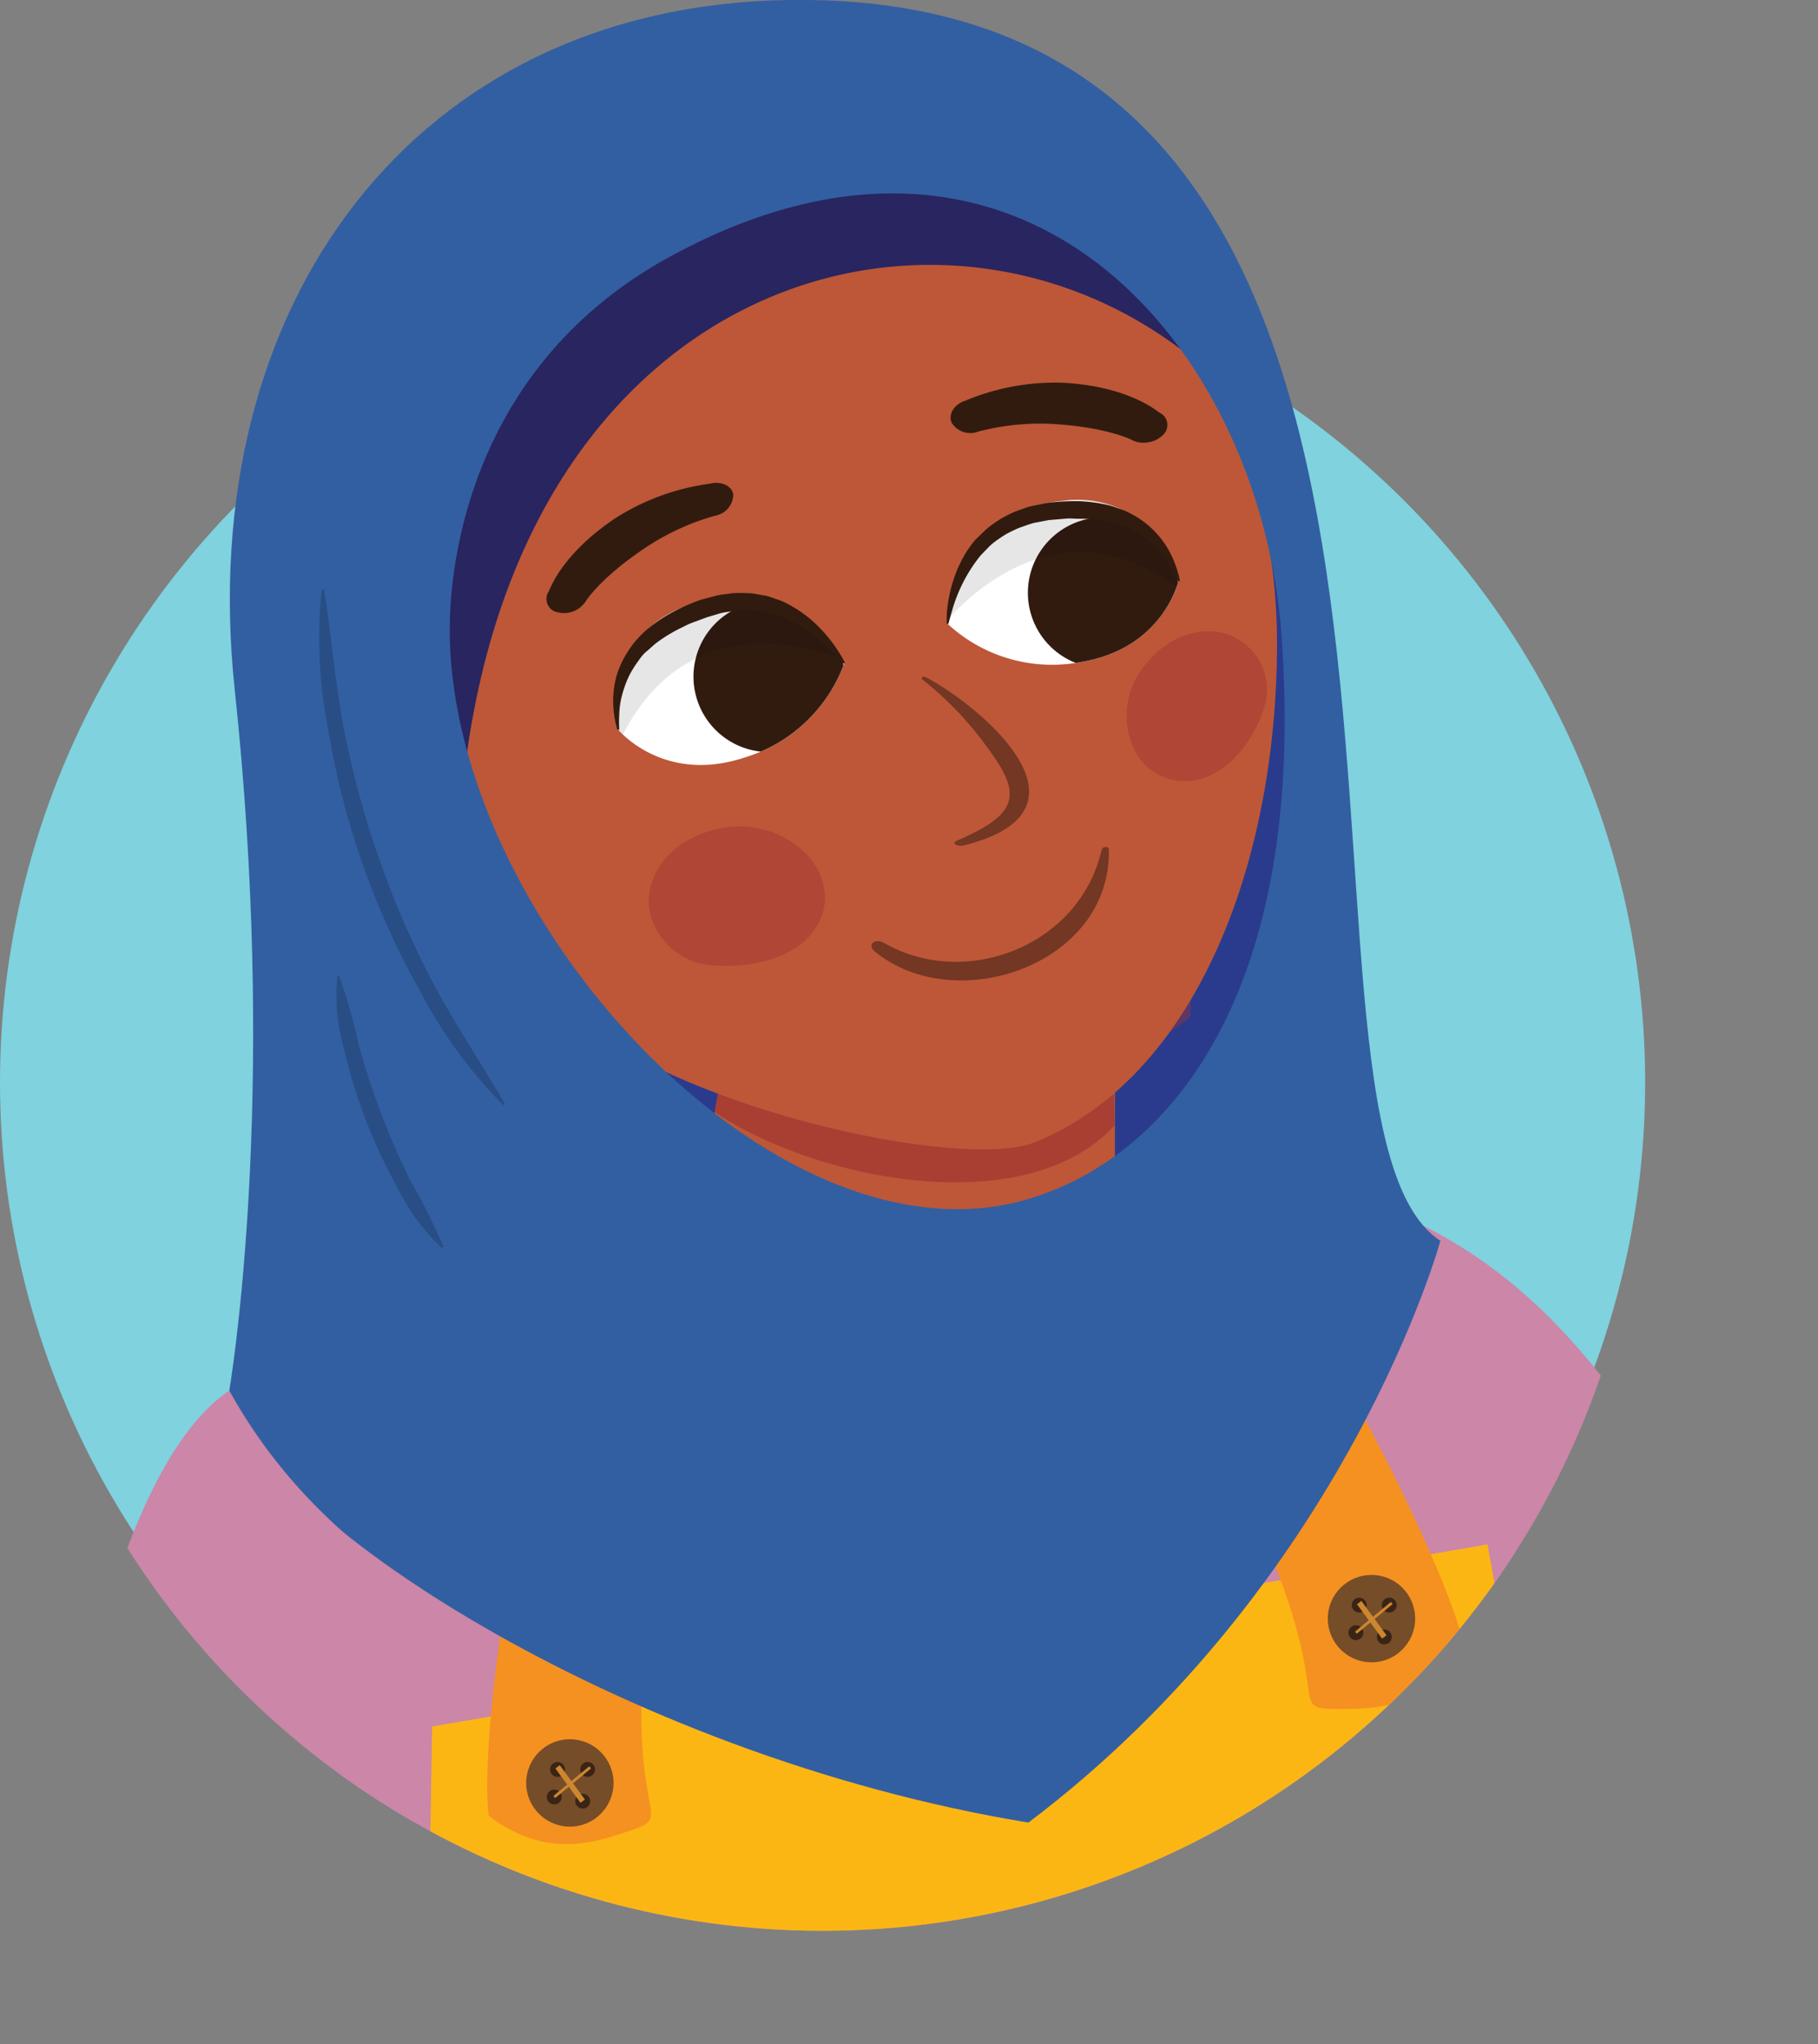 <svg xmlns="http://www.w3.org/2000/svg" xmlns:xlink="http://www.w3.org/1999/xlink" width="165.67" height="186.22" viewBox="0 0 165.67 186.22"><rect x="0" y="0" width="165.67" height="186.22" fill="#808080" stroke="none"/><defs><clipPath id="clip-path" transform="translate(0 -10.17)"><path d="M0,108.78a75,75,0,1,0,149.93,0C149.93,90.67,147.4.36,147.4.36L2.67,0S0,89.87,0,108.78Z" fill="none"/></clipPath><clipPath id="clip-path-2" transform="translate(0 -10.17)"><path d="M76.94,70.59A14,14,0,0,1,67.8,79.2c-7.37,2.41-11.45-2.54-11.45-2.54a9.45,9.45,0,0,1,6.12-11.24C72.46,61.42,76.94,70.59,76.94,70.59Z" fill="none"/></clipPath><clipPath id="clip-path-3" transform="translate(0 -10.17)"><path d="M86.35,67a14,14,0,0,0,12.06,3.5c7.65-1.22,9-7.48,9-7.48a9.44,9.44,0,0,0-10.57-7.22C86.16,56.83,86.35,67,86.35,67Z" fill="none"/></clipPath></defs><g id="Layer_2" data-name="Layer 2"><g id="Artwork"><g clip-path="url(#clip-path)"><circle cx="74.96" cy="98.62" r="74.96" fill="#7fd2de"/><path d="M119.19,118.14l17.42,63.47a61.1,61.1,0,0,0,3.4,12.77,115.66,115.66,0,0,0,16-7.55c5.43-3.62,6-11.31,9.71-15.71C152.3,143,143,123.51,119.19,118.14Z" transform="translate(0 -10.17)" fill="#cb86a8"/><path d="M116.37,45s9.66,37.32,5.25,55.52S80.25,127,80.25,127L53.7,105.35Z" transform="translate(0 -10.17)" fill="#2a3b8e"/><path d="M101.6,107.14v28.73c-4.81,7.26-33.38,6.82-40.79.38l5.08-29.11C77.55,108.6,91.23,113.58,101.6,107.14Z" transform="translate(0 -10.17)" fill="#bd5738"/><path d="M101.51,109.79C91.13,116.67,78,113.3,65.67,108c-.25,1.79-.36,2.11-.54,3.48,8.93,6.08,28.17,10.14,36.44,1.23Z" transform="translate(0 -10.17)" fill="#a03232" opacity="0.67"/><path d="M108.5,93.82c-5.87,6.41-23.48,5.72-36.64,7.48,10.77,4.58,27.32,9.73,36.64,1.46Z" transform="translate(0 -10.17)" fill="#a03232" opacity="0.43"/><path d="M116.37,68.76c0,20.4-7.62,39.69-22.11,45.49-7.18,2.88-39.87-4.31-47.38-17C40,85.71,35,73.13,35,61.38,35,45,48.7,24.84,73.05,24.84S116.37,41.89,116.37,68.76Z" transform="translate(0 -10.17)" fill="#bd5738"/><path d="M110.77,44.65C88.08,23.5,46.09,33.91,42,83.77,36.64,63.89,37.84,40,60.81,29.25,86.08,17.42,106.68,30,110.77,44.65Z" transform="translate(0 -10.17)" fill="#282560"/><path d="M27.94,149.78c1.24,13.88,2.78,19,5.84,43.54,29.15,0,82.34-3.07,116.09-4.1.09-17.18-9.59-34.36-27.93-66.72C106.33,121,39.7,145,27.94,149.78Z" transform="translate(0 -10.17)" fill="#cb86a8"/><polygon points="142.71 180.08 38.9 186.22 39.38 157.29 135.55 140.7 142.71 180.08" fill="#fcb614"/><path d="M100.54,124.08c26.28,40.61,14.62,41.78,21.42,41.78,3.37,0,7.87,0,11.56-5.34-1.75-8.45-15-33.26-21.16-40.33C108.79,120.77,103.46,123.28,100.54,124.08Z" transform="translate(0 -10.17)" fill="#f59120"/><path d="M64.37,130.63c-12.16,46.82-.73,44.26-7.18,46.4-3.2,1.06-7.47,2.48-12.66-1.43-1-8.57,3.81-36.3,7.4-44.94C55.5,130.09,61.35,130.79,64.37,130.63Z" transform="translate(0 -10.17)" fill="#f59120"/><path d="M59.16,91.61c.34-2.54,2.37-5.07,6.33-5.94a8.68,8.68,0,0,1,7.91,2.21c2.21,2.33,2.4,5.31.34,7.6s-6.27,3-9.42,2.57C61.33,97.61,58.75,94.67,59.16,91.61Z" transform="translate(0 -10.17)" fill="#a03232" opacity="0.43"/><path d="M84.29,71.83c-.17-.08-.41.11-.26.22a30.56,30.56,0,0,1,6,6.3c3.18,4.25,2.74,6-2.81,8.4-.62.26.07.57.61.44C101,83.89,88.83,74.14,84.29,71.83Z" transform="translate(0 -10.17)" fill="#733723"/><path d="M52.26,65.86a2.32,2.32,0,0,1-1.4.1A1.24,1.24,0,0,1,50,64.05c.16-.28,1.18-3.38,6.06-6.66a21.24,21.24,0,0,1,8.67-3.16c1-.25,2,.22,2.09,1a2,2,0,0,1-1.68,1.93,22.24,22.24,0,0,0-6.46,3c-4,2.69-5.28,4.75-5.29,4.77A2.38,2.38,0,0,1,52.26,65.86Z" transform="translate(0 -10.17)" fill="#311b0f"/><path d="M104.67,50.46a2.35,2.35,0,0,0,1.26-.62,1.23,1.23,0,0,0-.24-2.06c-.28-.16-2.72-2.34-8.58-2.73A21.16,21.16,0,0,0,88,46.66c-1,.31-1.61,1.19-1.29,2a2,2,0,0,0,2.43.83,22.18,22.18,0,0,1,7.06-.68c4.82.32,7,1.46,7,1.47A2.31,2.31,0,0,0,104.67,50.46Z" transform="translate(0 -10.17)" fill="#311b0f"/><path d="M111.52,67.85c-2.34-.56-5.26.27-7.41,3.21a7.19,7.19,0,0,0-.85,7.18A5.13,5.13,0,0,0,109.79,81c2.77-.94,4.85-4.11,5.54-6.84A5.34,5.34,0,0,0,111.52,67.85Z" transform="translate(0 -10.17)" fill="#a03232" opacity="0.43"/><path d="M76.94,70.59A14,14,0,0,1,67.8,79.2c-7.37,2.41-11.45-2.54-11.45-2.54a9.45,9.45,0,0,1,6.12-11.24C72.46,61.42,76.94,70.59,76.94,70.59Z" transform="translate(0 -10.17)" fill="#fff"/><g clip-path="url(#clip-path-2)"><path d="M76,68.35a6.87,6.87,0,1,1-9.4-2.47A6.86,6.86,0,0,1,76,68.35Z" transform="translate(0 -10.17)" fill="#311b0f"/><path d="M78.48,71S62.82,62.63,56,78.71c-4.38.15-4.62-4.83-4.62-4.83l6-8.24,9.79-4.24,7,2,4,5.18Z" transform="translate(0 -10.17)" opacity="0.1"/></g><path d="M76.86,70.63s-.32-.38-.9-1a15.59,15.59,0,0,0-2.61-2.17,14,14,0,0,0-1.88-1c-.35-.14-.71-.25-1.07-.37s-.74-.19-1.13-.24a11.49,11.49,0,0,0-1.18-.09c-.4,0-.8,0-1.21.07s-.83.11-1.24.21l-1.23.37-1.3.48c-.47.17-.77.36-1.17.54a14.36,14.36,0,0,0-2.11,1.3c-.32.24-.58.52-.88.76s-.54.54-.74.84a9.65,9.65,0,0,0-.59.88,7,7,0,0,0-.46.9,10.28,10.28,0,0,0-.56,1.74,7.72,7.72,0,0,0-.17,1.47,11.52,11.52,0,0,0,0,1.33l-.16,0a7.69,7.69,0,0,1-.3-1.32,8.81,8.81,0,0,1,.2-3.54,8.36,8.36,0,0,1,1-2.19,9.4,9.4,0,0,1,.76-1.06c.31-.32.61-.67,1-1A13.5,13.5,0,0,1,61.18,66a19.5,19.5,0,0,1,2.68-1.19l1.43-.38c.48-.11,1-.14,1.45-.22a14,14,0,0,1,1.45,0c.47,0,.94.14,1.4.2s.88.26,1.3.39.81.35,1.19.55A11.72,11.72,0,0,1,74,66.7a13.52,13.52,0,0,1,2.32,2.69A9.36,9.36,0,0,1,77,70.56Z" transform="translate(0 -10.17)" fill="#311b0f"/><path d="M86.35,67a14,14,0,0,0,12.06,3.5c7.65-1.22,9-7.48,9-7.48a9.44,9.44,0,0,0-10.57-7.22C86.16,56.83,86.35,67,86.35,67Z" transform="translate(0 -10.17)" fill="#fff"/><g clip-path="url(#clip-path-3)"><path d="M93.68,63.78a6.87,6.87,0,1,0,7.24-6.47A6.88,6.88,0,0,0,93.68,63.78Z" transform="translate(0 -10.17)" fill="#311b0f"/><path d="M85.15,68.09s10.14-14.57,23.52-3.36c4-1.86,1.91-6.4,1.91-6.4l-9.08-4.61-10.64.68L85.5,59.34l-1.21,6.44Z" transform="translate(0 -10.17)" opacity="0.1"/></g><path d="M86.43,67s.12-.49.36-1.3a14.1,14.1,0,0,1,2.54-4.89c.25-.27.52-.54.78-.81s.58-.51.9-.73.65-.44,1-.61.72-.36,1.11-.49.78-.29,1.2-.38l1.26-.24L97,57.43c.49-.06.85,0,1.28,0a14.13,14.13,0,0,1,2.47.19c.4.07.76.21,1.14.29s.72.23,1,.4a6.84,6.84,0,0,1,.92.52,5.62,5.62,0,0,1,.83.59,10.52,10.52,0,0,1,1.29,1.3,7.89,7.89,0,0,1,.82,1.22,11.07,11.07,0,0,1,.6,1.19l.17,0a7.26,7.26,0,0,0-.34-1.31,8.9,8.9,0,0,0-.62-1.42,8.2,8.2,0,0,0-1.17-1.64,8.31,8.31,0,0,0-1.85-1.52,11.46,11.46,0,0,0-1.16-.6c-.42-.14-.85-.31-1.29-.43a13.69,13.69,0,0,0-2.82-.38,20.49,20.49,0,0,0-2.93.17l-1.45.3c-.47.13-.93.32-1.39.48a12,12,0,0,0-1.29.65,13.36,13.36,0,0,0-1.16.81c-.35.29-.66.63-1,.94s-.56.68-.81,1a11.87,11.87,0,0,0-1.1,2.11,13.22,13.22,0,0,0-.83,3.45A10.32,10.32,0,0,0,86.27,67Z" transform="translate(0 -10.17)" fill="#311b0f"/><path d="M100.39,87.6c-2,8.75-12.4,12.73-19.8,8.49-.85-.49-1.63.13-.86.77,7.3,6,21.51,1.24,21.32-9.28C101.05,87.25,100.47,87.25,100.39,87.6Z" transform="translate(0 -10.17)" fill="#733723"/><path d="M71.86,10.17C37.7,10.69,17.65,38,21.39,73s.16,59.76-.49,63.84c1.77,10.9,35.44,33.26,72.82,39.37,29.05-21.93,37.54-53,37.54-53C113.82,111.91,140.73,9.13,71.86,10.17ZM93.59,119.44C70.47,126.19,40.28,93.2,41,66.59c.14-5.73,2.18-23.19,19.86-32.93,32.11-17.7,53.91,7.81,55.91,34.23C119.19,100.48,106.66,115.62,93.59,119.44Z" transform="translate(0 -10.17)" fill="#325fa1"/><path d="M29.53,63.89c.68,4.2,1,8.35,1.77,12.47a82.35,82.35,0,0,0,3.27,12.09,81.17,81.17,0,0,0,5,11.47c2,3.7,4.3,7.16,6.45,10.83l-.15.11a43,43,0,0,1-7.52-10.27,72.84,72.84,0,0,1-8.45-24,42.43,42.43,0,0,1-.58-12.72Z" transform="translate(0 -10.17)" fill="#284e85"/><path d="M30.9,99.05a52.89,52.89,0,0,1,1.81,6.4,69.53,69.53,0,0,0,4.7,12.29,58.1,58.1,0,0,1,3,6l-.16.11a18.71,18.71,0,0,1-4-5.42,49.59,49.59,0,0,1-2.88-6.13,48.39,48.39,0,0,1-2-6.48,17.89,17.89,0,0,1-.63-6.72Z" transform="translate(0 -10.17)" fill="#284e85"/><path d="M38.72,166.51l2.86-3.07c.22-2.71,2.31-1.13,2.82-4.85-8.58-4.39-17.62-11.08-23.5-21.73C11.42,143.17,5.66,168,3.59,190.78a328.34,328.34,0,0,1,33.55,3.1c1-6.93-1.31-13.12.61-17.23C37.39,173,38.72,168.07,38.72,166.51Z" transform="translate(0 -10.17)" fill="#cb86a8"/><circle cx="51.93" cy="162.43" r="3.98" fill="#754d29"/><circle cx="50.81" cy="161.2" r="0.68" fill="#3a2416"/><circle cx="53.1" cy="164.09" r="0.68" fill="#3a2416"/><circle cx="53.55" cy="161.2" r="0.68" fill="#3a2416"/><circle cx="50.51" cy="163.71" r="0.68" fill="#3a2416"/><line x1="50.81" y1="160.96" x2="53.1" y2="164.09" fill="none" stroke="#cd872e" stroke-miterlimit="10" stroke-width="0.5"/><line x1="50.51" y1="163.71" x2="53.78" y2="161.01" fill="none" stroke="#cd872e" stroke-miterlimit="10" stroke-width="0.25"/><circle cx="124.98" cy="147.46" r="3.98" fill="#754d29"/><circle cx="123.86" cy="146.23" r="0.68" fill="#3a2416"/><circle cx="126.15" cy="149.13" r="0.68" fill="#3a2416"/><circle cx="126.6" cy="146.23" r="0.68" fill="#3a2416"/><circle cx="123.56" cy="148.74" r="0.68" fill="#3a2416"/><line x1="123.86" y1="146" x2="126.15" y2="149.13" fill="none" stroke="#cd872e" stroke-miterlimit="10" stroke-width="0.5"/><line x1="123.56" y1="148.74" x2="126.83" y2="146.04" fill="none" stroke="#cd872e" stroke-miterlimit="10" stroke-width="0.25"/></g></g></g></svg>